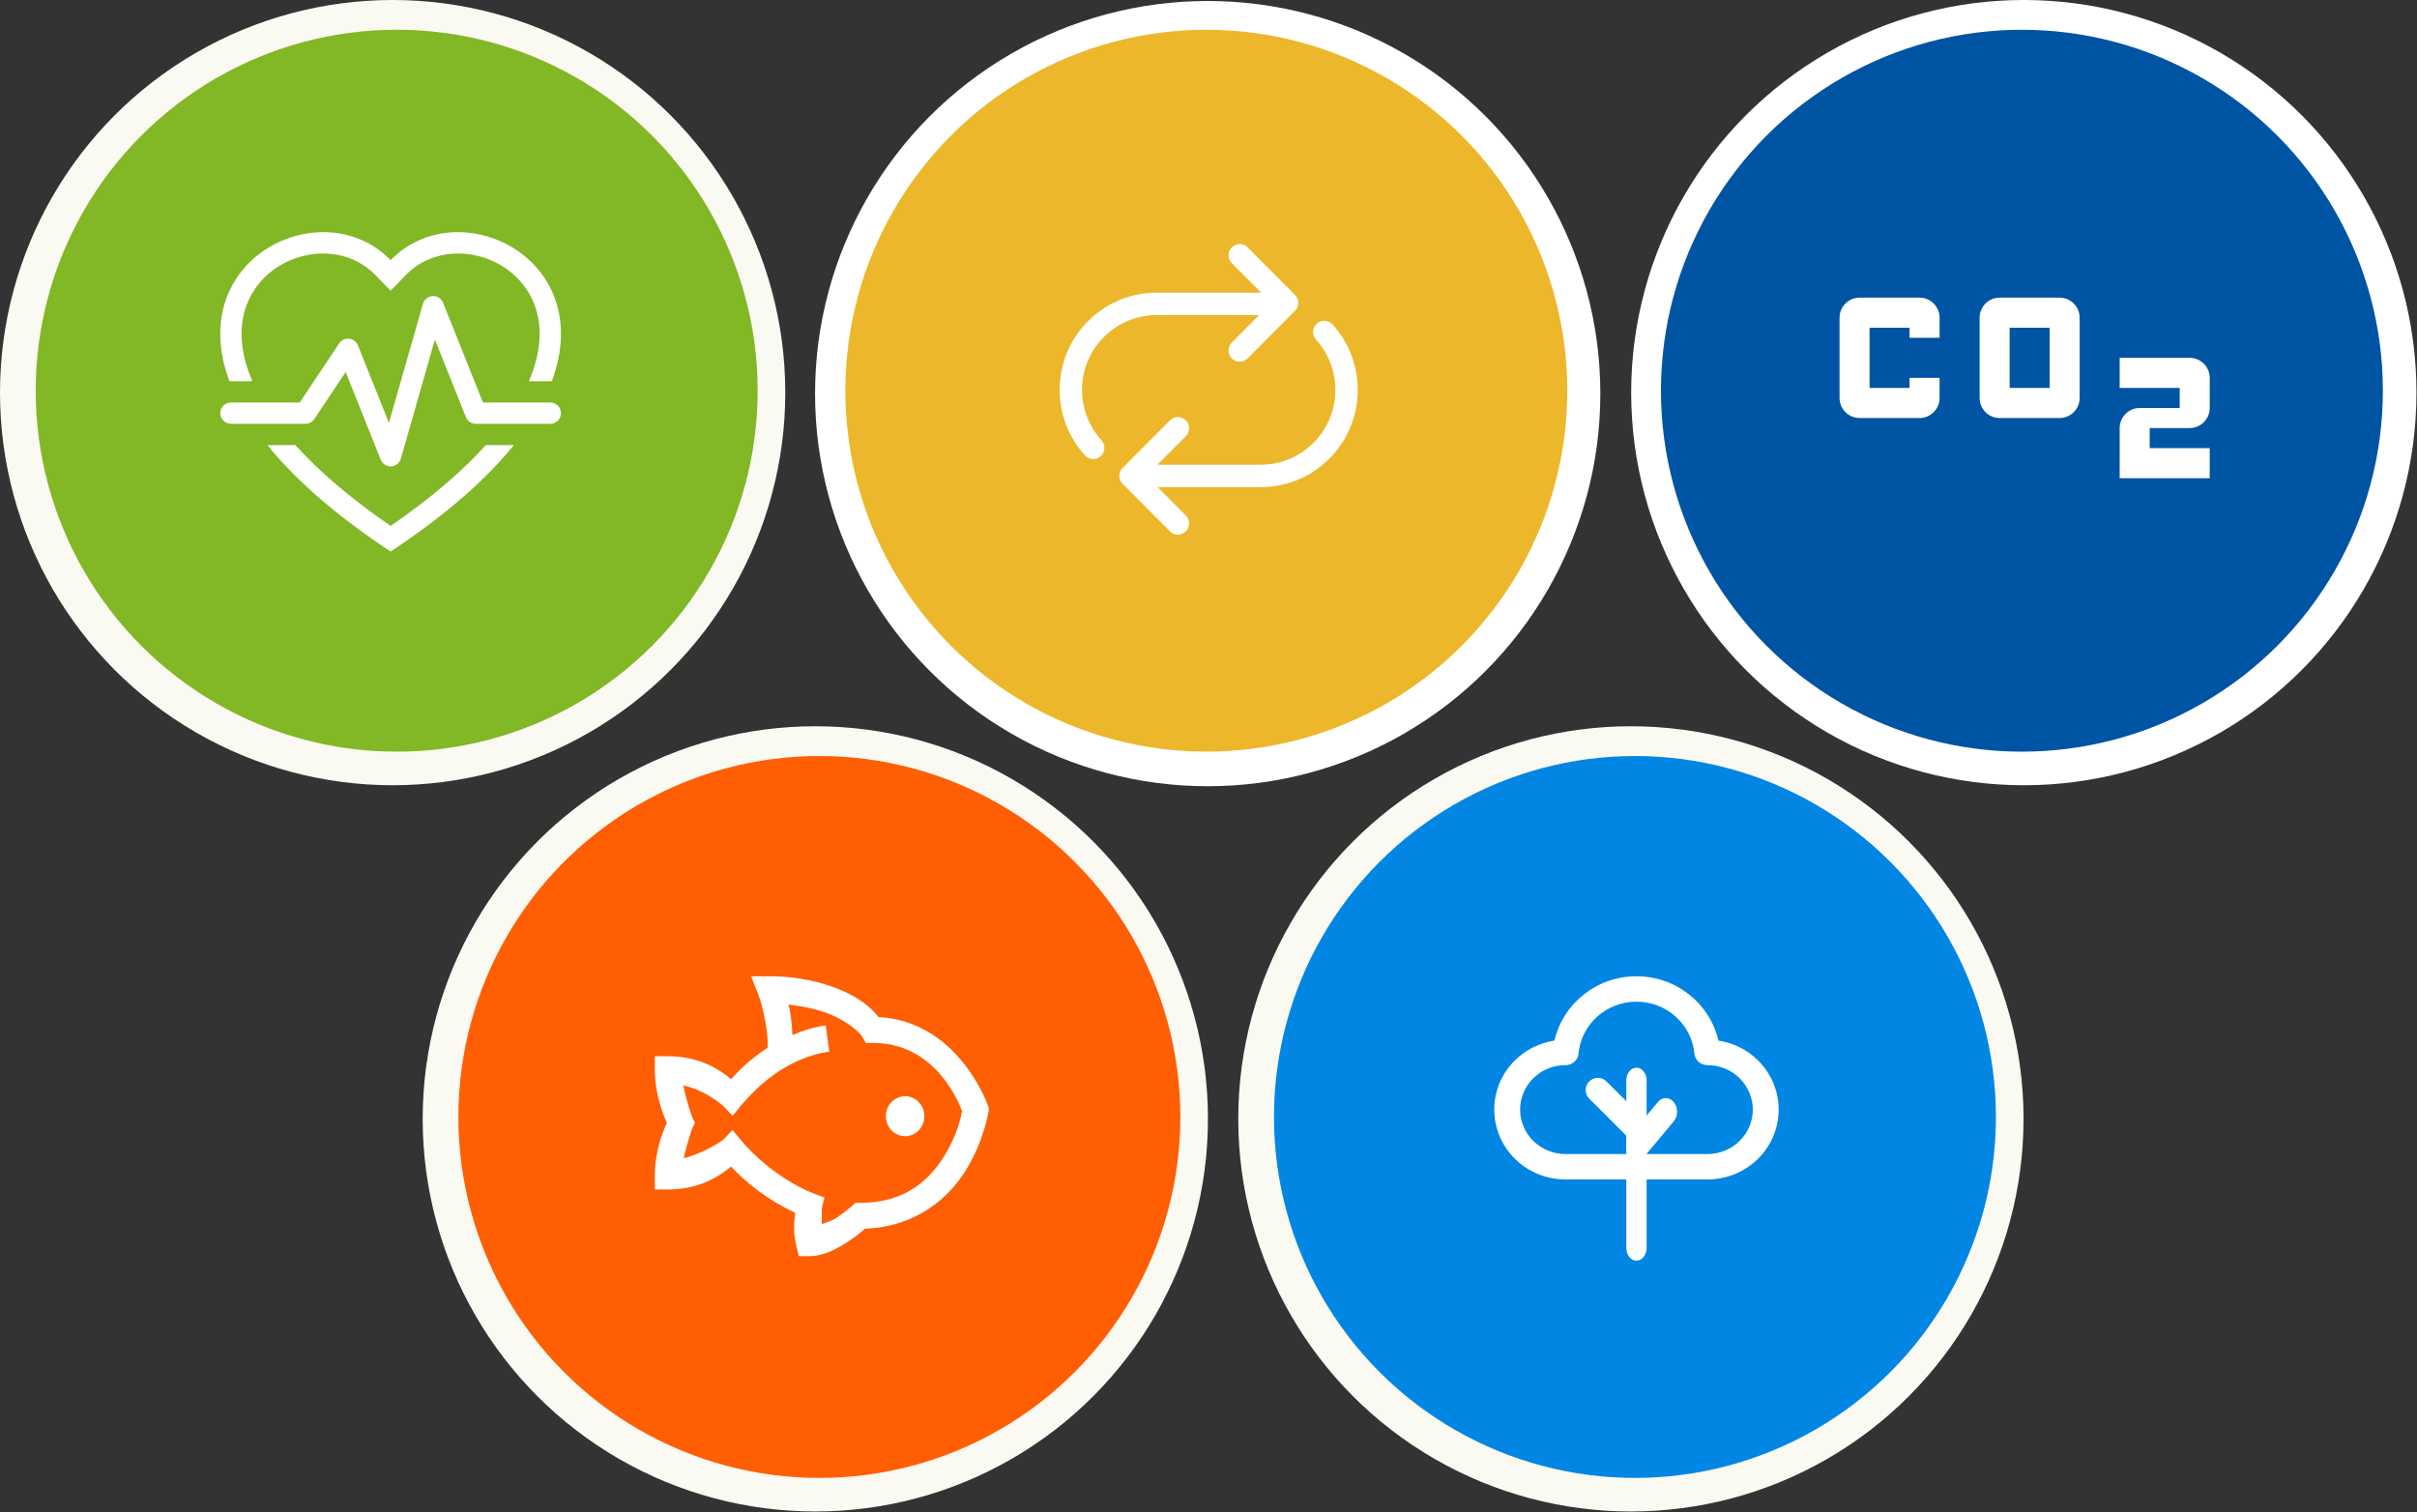 <?xml version="1.0" encoding="UTF-8"?> <svg xmlns="http://www.w3.org/2000/svg" width="406" height="254" viewBox="0 0 406 254" fill="none"><rect x="0" y="0" width="406" height="254" fill="#333333" stroke="none"/> <circle cx="65.954" cy="65.954" r="65.954" fill="#FAF9F2"></circle> <circle cx="66.634" cy="65.634" r="60.634" fill="#82B725"></circle> <circle cx="202.865" cy="66.12" r="65.955" fill="white"></circle> <circle cx="202.634" cy="65.634" r="60.634" fill="#EDB72B"></circle> <path d="M209.568 41.551L209.376 41.383C209.015 41.108 208.566 40.974 208.114 41.004C207.661 41.035 207.235 41.229 206.915 41.551L206.744 41.746C206.471 42.109 206.337 42.559 206.368 43.013C206.4 43.467 206.594 43.894 206.915 44.217L211.849 49.166H194.272L193.689 49.176C184.972 49.484 178 56.671 178 65.499C178 69.729 179.602 73.585 182.236 76.489L182.416 76.661C182.77 76.964 183.224 77.125 183.69 77.112C184.156 77.099 184.601 76.913 184.938 76.591C185.274 76.269 185.48 75.833 185.513 75.368C185.547 74.903 185.407 74.443 185.12 74.075L184.619 73.497C182.762 71.245 181.749 68.415 181.755 65.496C181.755 58.559 187.36 52.934 194.272 52.934H211.499L206.912 57.54L206.744 57.735C206.471 58.099 206.337 58.549 206.368 59.003C206.4 59.456 206.594 59.884 206.915 60.206C207.089 60.381 207.295 60.52 207.523 60.614C207.751 60.709 207.995 60.757 208.242 60.757C208.488 60.757 208.732 60.709 208.96 60.614C209.188 60.52 209.394 60.381 209.568 60.206L217.534 52.213L217.702 52.017C217.976 51.654 218.11 51.205 218.079 50.751C218.048 50.297 217.855 49.869 217.534 49.547L209.568 41.551ZM223.638 54.321C223.275 54.021 222.814 53.868 222.344 53.892C221.874 53.916 221.431 54.116 221.101 54.451C220.771 54.786 220.578 55.232 220.561 55.702C220.544 56.172 220.704 56.631 221.009 56.989C223.14 59.309 224.319 62.346 224.314 65.496C224.314 72.436 218.708 78.061 211.796 78.061H194.418L199.187 73.277L199.372 73.061C199.612 72.733 199.741 72.336 199.737 71.929C199.734 71.523 199.6 71.128 199.354 70.803L199.187 70.611L198.976 70.428C198.65 70.185 198.254 70.056 197.847 70.058C197.441 70.061 197.046 70.196 196.723 70.443L196.533 70.611L188.567 78.606L188.384 78.819C188.143 79.147 188.015 79.544 188.017 79.951C188.02 80.358 188.154 80.753 188.399 81.077L188.567 81.27L196.533 89.266L196.743 89.446C197.477 89.997 198.521 89.935 199.187 89.264C199.508 88.941 199.702 88.514 199.733 88.06C199.764 87.606 199.631 87.156 199.357 86.793L199.187 86.6L194.433 81.828H211.796L212.38 81.818C221.097 81.51 228.069 74.321 228.069 65.496C228.075 61.427 226.56 57.502 223.82 54.493L223.638 54.321V54.321Z" fill="white"></path> <circle cx="339.955" cy="65.955" r="65.955" fill="white"></circle> <circle cx="339.634" cy="65.634" r="60.634" fill="#0054A4"></circle> <path d="M345.973 50L335.89 50C334.041 50 332.528 51.517 332.528 53.37L332.528 66.852C332.528 68.705 334.041 70.222 335.89 70.222L345.973 70.222C347.822 70.222 349.334 68.705 349.334 66.852L349.334 53.37C349.334 51.517 347.822 50 345.973 50ZM344.293 65.166L337.57 65.166L337.57 55.056L344.293 55.056L344.293 65.166ZM325.806 63.481L325.806 66.852C325.806 68.705 324.293 70.222 322.445 70.222L312.361 70.222C310.513 70.222 309 68.705 309 66.852L309 53.37C309 51.517 310.513 50 312.361 50L322.445 50C324.293 50 325.806 51.517 325.806 53.37L325.806 56.741L320.764 56.741L320.764 55.056L314.042 55.056L314.042 65.166L320.764 65.166L320.764 63.481L325.806 63.481ZM367.821 71.907L361.099 71.907L361.099 75.277L371.182 75.277L371.182 80.333L356.057 80.333L356.057 71.907C356.057 70.053 357.569 68.537 359.418 68.537L366.14 68.537L366.14 65.166L356.057 65.166L356.057 60.111L367.821 60.111C369.67 60.111 371.182 61.627 371.182 63.481L371.182 68.537C371.182 70.39 369.67 71.907 367.821 71.907Z" fill="white"></path> <path fill-rule="evenodd" clip-rule="evenodd" d="M65.614 48.829L63.05 46.193C57.03 40.005 45.992 42.141 42.008 49.92C40.284 53.289 39.79 58.039 42.394 64.037L38.538 64.037C30.927 43.661 53.435 32.455 64.985 43.089C65.199 43.285 65.41 43.489 65.614 43.7C65.816 43.489 66.026 43.286 66.244 43.092C77.797 32.455 100.301 43.661 92.69 64.037L88.834 64.037C91.438 58.039 90.945 53.289 89.221 49.92C85.236 42.141 74.198 40.002 68.179 46.19L65.614 48.829ZM44.912 74.768L49.616 74.768C53.428 78.999 58.64 83.559 65.614 88.341C72.585 83.559 77.8 78.999 81.613 74.768L86.316 74.768C81.792 80.369 75.085 86.392 65.614 92.651C56.143 86.392 49.437 80.369 44.912 74.768V74.768ZM74.427 50.854C74.289 50.507 74.045 50.213 73.731 50.012C73.416 49.811 73.047 49.714 72.675 49.733C72.302 49.752 71.945 49.888 71.653 50.12C71.361 50.352 71.15 50.67 71.047 51.029L65.332 71.034L60.12 58.007C59.999 57.705 59.797 57.442 59.537 57.246C59.277 57.05 58.969 56.928 58.645 56.895C58.321 56.861 57.994 56.917 57.699 57.056C57.405 57.194 57.154 57.411 56.973 57.682L50.349 67.614L38.789 67.614C38.315 67.614 37.86 67.803 37.524 68.138C37.189 68.473 37 68.928 37 69.403C37 69.877 37.189 70.332 37.524 70.667C37.86 71.002 38.315 71.191 38.789 71.191L51.307 71.191C51.602 71.191 51.892 71.118 52.151 70.979C52.411 70.84 52.632 70.638 52.795 70.393L58.064 62.492L63.955 77.221C64.093 77.567 64.337 77.862 64.651 78.063C64.966 78.264 65.335 78.361 65.707 78.342C66.08 78.323 66.437 78.187 66.729 77.955C67.021 77.723 67.233 77.405 67.335 77.046L73.05 57.041L78.262 70.068C78.394 70.399 78.624 70.683 78.919 70.884C79.215 71.084 79.564 71.191 79.921 71.191L92.44 71.191C92.914 71.191 93.369 71.002 93.704 70.667C94.04 70.332 94.228 69.877 94.228 69.403C94.228 68.928 94.04 68.473 93.704 68.138C93.369 67.803 92.914 67.614 92.44 67.614L81.13 67.614L74.427 50.854Z" fill="white"></path> <circle cx="136.954" cy="187.954" r="65.954" fill="#FAF9F2"></circle> <circle cx="137.634" cy="187.634" r="60.634" fill="#FF5E03"></circle> <path d="M126.168 164L127.382 167.078C128.138 168.993 129.167 173.777 128.929 176.034C125.991 177.914 124.189 179.75 122.799 181.282C121.1 179.855 117.739 177.433 112.156 177.433L110 177.433L110 179.672C110 183.957 111.49 187.438 112.022 188.627C111.483 189.807 110 193.165 110 197.583L110 199.822L112.156 199.822C117.696 199.822 121.098 197.39 122.801 195.973C125.351 198.702 128.988 201.579 133.579 203.739C133.377 205.13 133.217 207.071 133.78 209.337L134.185 211.016L135.869 211.016C138.529 211.016 140.82 209.643 142.672 208.428C144.188 207.429 144.921 206.731 145.3 206.397C153.873 206.084 159.347 201.281 162.276 196.533C165.307 191.627 166.049 186.738 166.049 186.738L166.116 186.178L165.915 185.618C165.915 185.618 160.978 171.538 147.591 170.855C146.169 169.064 144.179 167.578 141.394 166.378C138.1 164.963 133.957 164 129.401 164L126.168 164ZM132.432 168.758C135.153 169.071 137.697 169.642 139.708 170.506C142.463 171.688 144.382 173.383 144.828 174.144L145.436 175.194L146.647 175.194C157.417 175.194 161.291 185.784 161.604 186.668C161.453 187.49 160.828 190.613 158.64 194.155C156.137 198.203 152.086 202.06 144.492 202.06L143.683 202.06L143.077 202.62C143.077 202.62 141.939 203.628 140.383 204.648C139.564 205.184 138.867 205.28 138.024 205.629C138.111 204.606 138.024 203.11 138.024 203.11L138.496 201.151L136.744 200.52C131.406 198.404 126.866 194.417 124.551 191.636L123.068 189.816L121.451 191.495C121.451 191.495 118.58 193.586 114.85 194.574C115.407 191.95 116.265 189.608 116.265 189.608L116.737 188.627L116.265 187.647C116.265 187.647 115.331 185.076 114.784 182.329C118.757 183.241 121.451 185.759 121.451 185.759L123.068 187.438L124.551 185.618C126.48 183.355 131.676 177.713 139.305 176.663L138.697 172.255C136.634 172.537 134.834 173.157 133.107 173.867C132.997 171.986 132.905 170.367 132.432 168.758V168.758ZM152.037 184.15C151.179 184.15 150.356 184.503 149.75 185.133C149.144 185.763 148.803 186.617 148.803 187.508C148.803 188.399 149.144 189.253 149.75 189.883C150.356 190.512 151.179 190.866 152.037 190.866C152.894 190.866 153.717 190.512 154.323 189.883C154.929 189.253 155.27 188.399 155.27 187.508C155.27 186.617 154.929 185.763 154.323 185.133C153.717 184.503 152.894 184.15 152.037 184.15Z" fill="white"></path> <circle cx="273.954" cy="187.954" r="65.954" fill="#FAF9F2"></circle> <circle cx="274.634" cy="187.634" r="60.634" fill="#0186E3"></circle> <path fill-rule="evenodd" clip-rule="evenodd" d="M274.887 168.266C269.791 168.266 265.604 172.098 265.155 176.988C265.054 178.087 264.116 178.929 262.992 178.929L262.943 178.929C260.928 178.929 258.995 179.716 257.569 181.116C256.144 182.516 255.343 184.414 255.343 186.394C255.343 188.374 256.144 190.272 257.569 191.672C258.995 193.072 260.928 193.859 262.943 193.859L286.83 193.859C288.846 193.859 290.779 193.072 292.205 191.672C293.63 190.272 294.431 188.374 294.431 186.394C294.431 184.414 293.63 182.516 292.205 181.116C290.779 179.716 288.846 178.929 286.83 178.929L286.782 178.929C285.658 178.929 284.72 178.087 284.619 176.988C284.17 172.098 279.983 168.266 274.887 168.266ZM261.118 174.802C262.537 168.617 268.162 164 274.887 164C281.612 164 287.237 168.617 288.656 174.802C291.148 175.18 293.471 176.327 295.276 178.1C297.516 180.299 298.774 183.283 298.774 186.394C298.774 189.505 297.516 192.489 295.276 194.689C293.036 196.888 289.998 198.124 286.83 198.124L262.943 198.124C259.776 198.124 256.738 196.888 254.498 194.689C252.258 192.489 251 189.505 251 186.394C251 183.283 252.258 180.299 254.498 178.1C256.303 176.327 258.626 175.18 261.118 174.802Z" fill="white"></path> <path fill-rule="evenodd" clip-rule="evenodd" d="M281.156 185.141C281.896 186.029 281.896 187.47 281.156 188.358L276.417 194.045C275.676 194.934 274.476 194.934 273.736 194.045C272.995 193.157 272.995 191.716 273.736 190.828L278.475 185.141C279.215 184.252 280.416 184.252 281.156 185.141Z" fill="white"></path> <path fill-rule="evenodd" clip-rule="evenodd" d="M266.957 181.662C267.756 180.862 269.053 180.862 269.852 181.662L275.995 187.804C276.794 188.604 276.794 189.9 275.995 190.7C275.195 191.499 273.899 191.499 273.099 190.7L266.957 184.557C266.157 183.758 266.157 182.462 266.957 181.662Z" fill="white"></path> <path fill-rule="evenodd" clip-rule="evenodd" d="M274.887 179.356C275.829 179.356 276.593 180.324 276.593 181.517L276.593 209.613C276.593 210.806 275.829 211.774 274.887 211.774C273.944 211.774 273.18 210.806 273.18 209.613L273.18 181.517C273.18 180.324 273.944 179.356 274.887 179.356Z" fill="white"></path> </svg> 